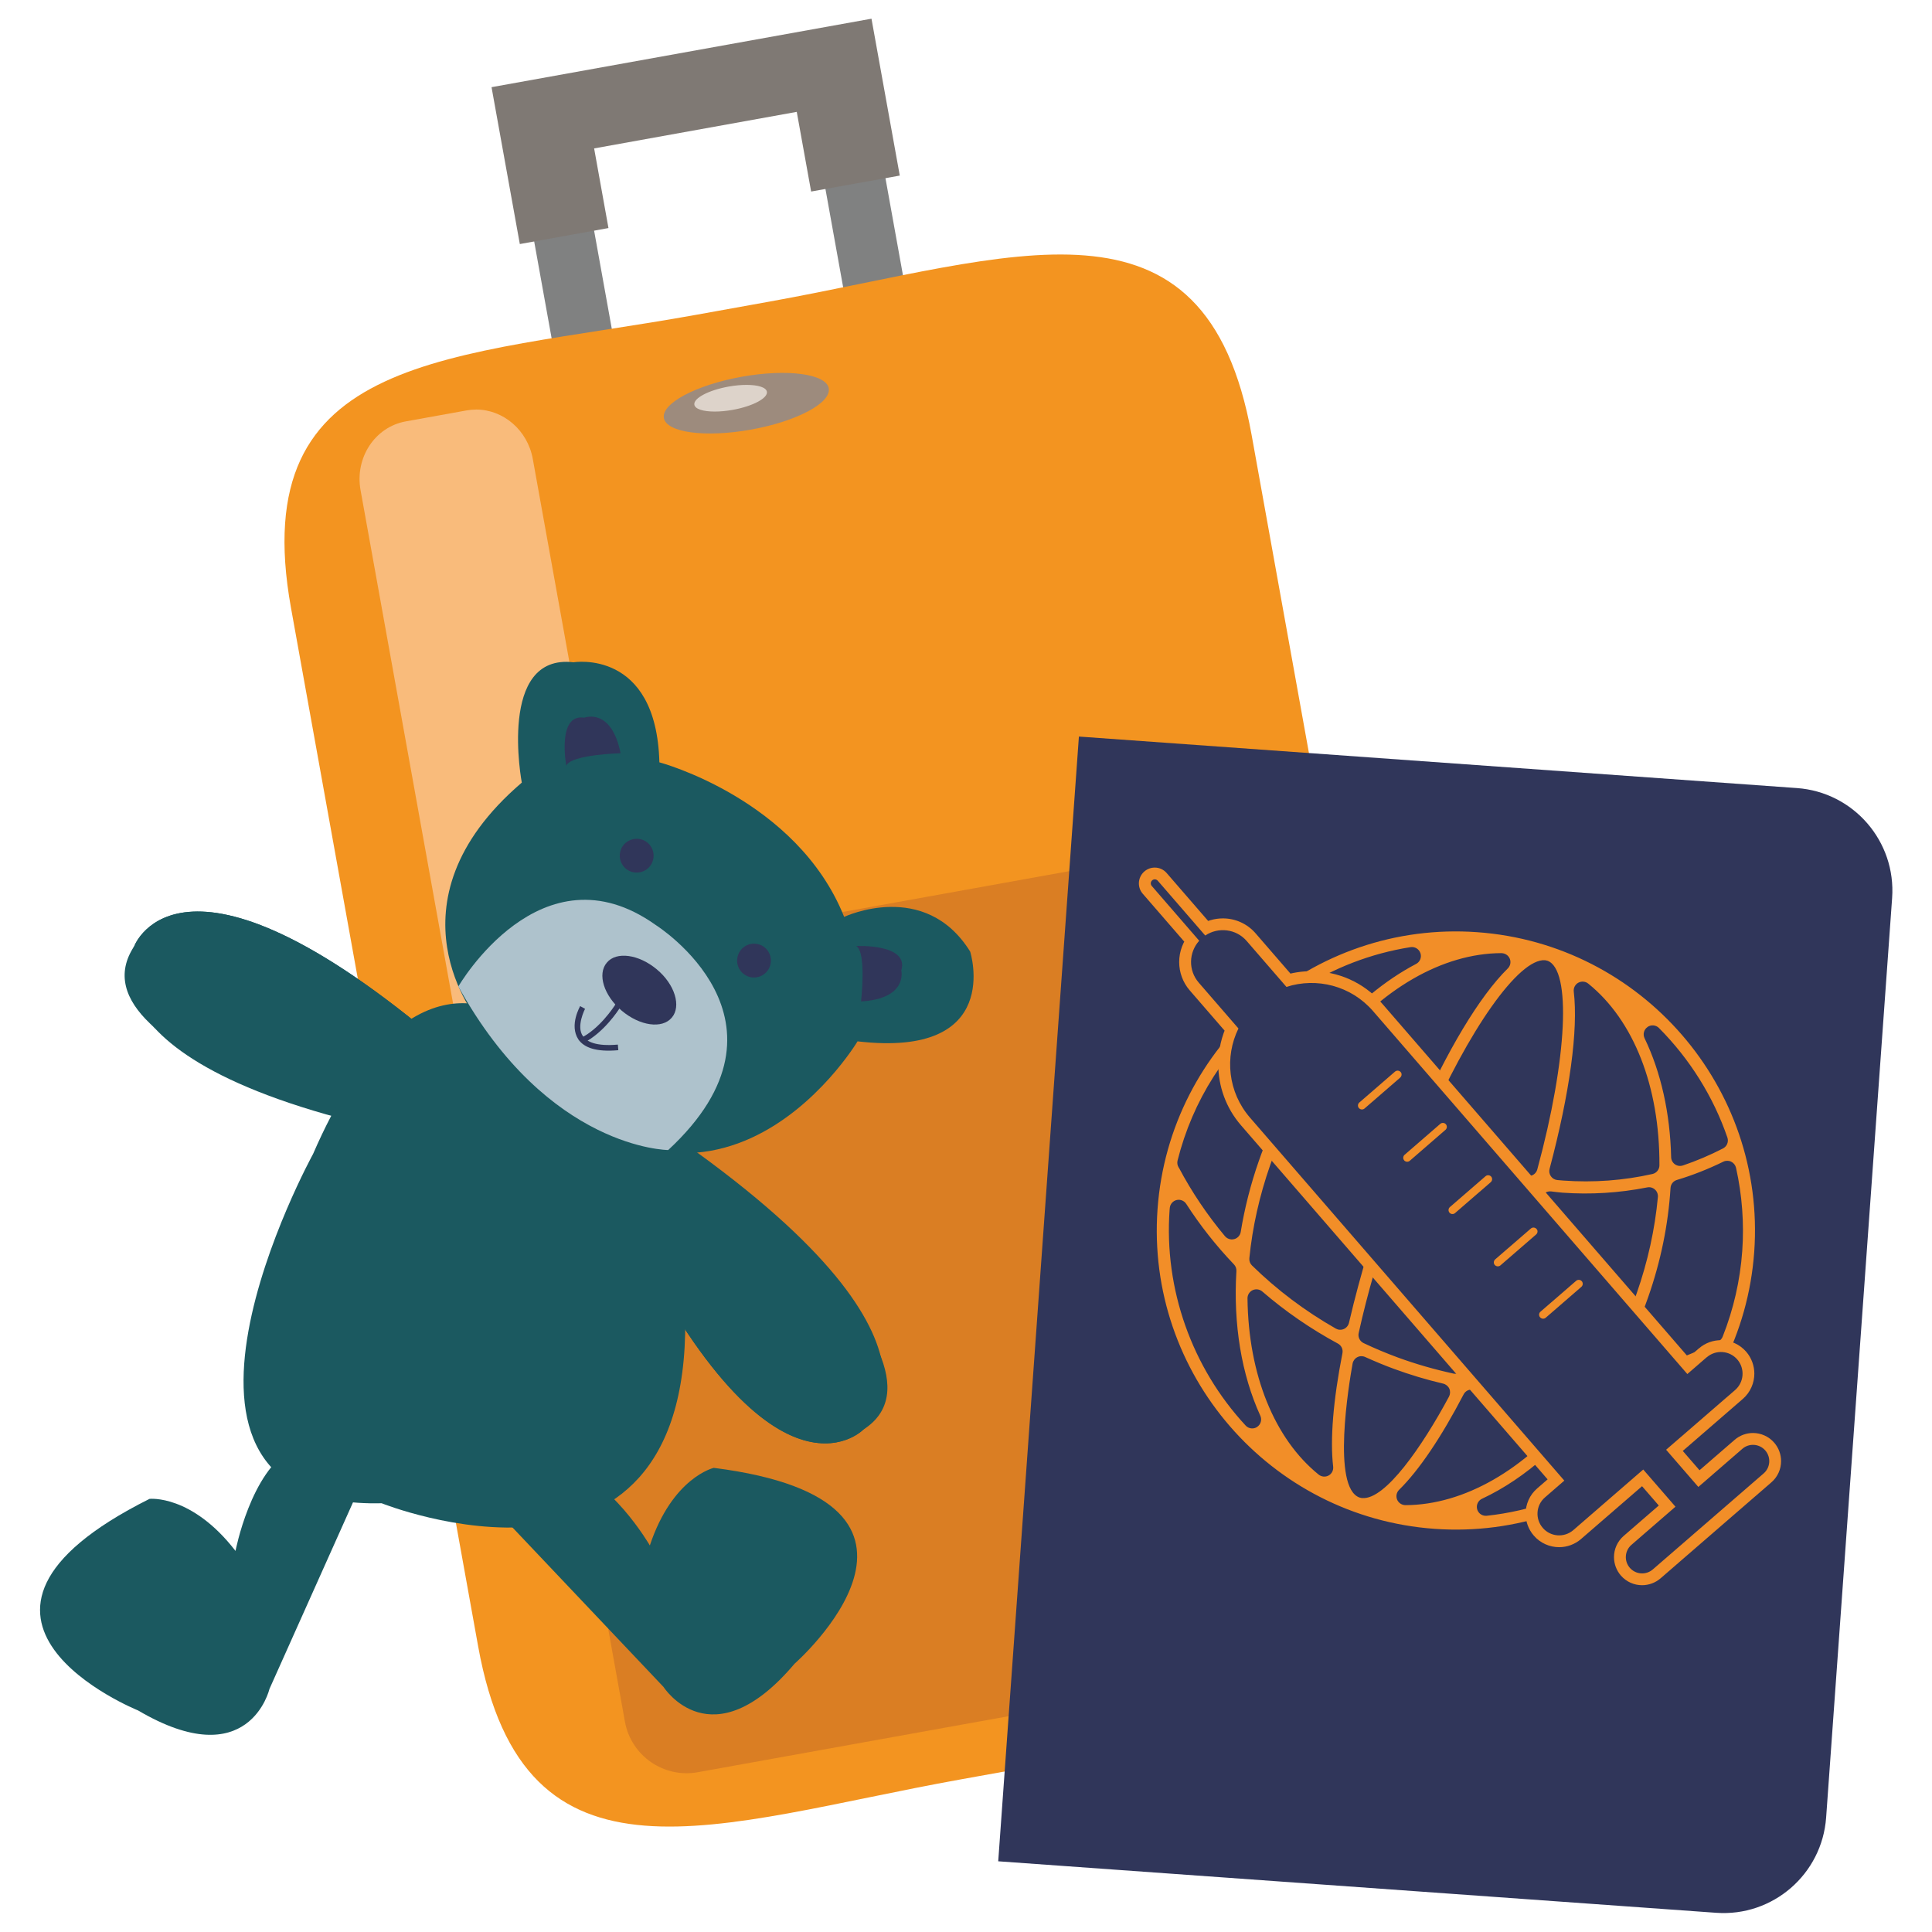 <?xml version="1.0" encoding="UTF-8"?>
<svg id="Ebene_1" xmlns="http://www.w3.org/2000/svg" xmlns:xlink="http://www.w3.org/1999/xlink" viewBox="0 0 500 500">
  <defs>
    <style>
      .cls-1 {
        fill: none;
      }

      .cls-2 {
        fill: #7f7974;
      }

      .cls-3 {
        fill: #ddd3ca;
      }

      .cls-4 {
        fill: #f39420;
      }

      .cls-5 {
        fill: #da7e23;
      }

      .cls-6 {
        fill: #f28e28;
      }

      .cls-7 {
        fill: #808181;
      }

      .cls-8 {
        fill: #30365a;
      }

      .cls-9 {
        fill: #aec2cc;
      }

      .cls-10 {
        fill: #1b5960;
      }

      .cls-11 {
        fill: #f9bb7b;
      }

      .cls-12 {
        fill: #e5aa73;
      }

      .cls-13 {
        clip-path: url(#clippath);
      }

      .cls-14 {
        fill: #9d8b7d;
      }
    </style>
    <clipPath id="clippath">
      <rect class="cls-1" x="10.36" y="4.84" width="479.37" height="490.27"/>
    </clipPath>
  </defs>
  <path class="cls-7" d="M132.1,28.4l34.16,189.53,90.91-16.39L223.01,12.01l-90.91,16.39ZM239.45,192.17l-59.87,10.79-29.78-165.2,59.87-10.79,29.77,165.2Z"/>
  <polygon class="cls-2" points="225.54 4.84 127.21 22.56 134.53 63.16 157.47 59.02 153.76 38.41 206.2 28.95 209.92 49.57 232.86 45.44 225.54 4.84"/>
  <g class="cls-13">
    <path class="cls-4" d="M267.49,457.11l-18.99,3.42c-63.41,11.43-112.79,31.9-124.76-34.48l-48.43-268.72c-11.96-66.38,41.46-64.44,104.86-75.86l18.99-3.42c63.41-11.43,112.79-31.9,124.75,34.48l48.43,268.72c11.96,66.37-41.46,64.43-104.87,75.86"/>
    <path class="cls-11" d="M123.22,106c-.82,0-1.65.07-2.49.22l-15.73,2.84c-7.97,1.44-13.2,9.4-11.69,17.79l34.82,193.21h6.22l-9.6-53.27c-.23-1.26-.34-2.51-.33-3.75.02-9.29,6.3-17.44,15.32-19.06l20.06-3.62-21.91-121.55c-1.35-7.51-7.65-12.82-14.67-12.82"/>
    <path class="cls-4" d="M332.71,437.28l-153.16,27.6c-10.21,1.84-20.07-5.39-22-16.15l-32.79-181.94c-1.94-10.76,4.77-20.97,14.98-22.81l153.16-27.61c10.21-1.84,20.07,5.39,22,16.14l32.8,181.94c1.94,10.76-4.77,20.97-14.98,22.81"/>
    <path class="cls-5" d="M328.61,431.97l-148.03,26.68c-8.82,1.59-17.26-4.27-18.85-13.09l-31.92-177.14c-1.59-8.82,4.27-17.26,13.09-18.85l148.03-26.68c8.82-1.59,17.26,4.27,18.85,13.09l31.93,177.13c1.59,8.82-4.27,17.26-13.09,18.85"/>
    <path class="cls-12" d="M165.06,255.3c-.39,0-.79.04-1.19.11l-16.68,3.01c-3.79.68-6.28,4.48-5.57,8.47l9.59,53.19h31.41l-10.58-58.67c-.64-3.57-3.64-6.1-6.98-6.1"/>
    <path class="cls-4" d="M216.69,102.12c.68,3.78-8.32,8.56-20.1,10.68-11.79,2.12-21.89.78-22.57-2.99-.68-3.78,8.32-8.56,20.11-10.68,11.78-2.12,21.89-.79,22.57,2.99"/>
    <path class="cls-14" d="M214.48,100.5c.68,3.78-8.32,8.56-20.1,10.68-11.79,2.12-21.89.79-22.57-2.99-.68-3.77,8.32-8.56,20.11-10.68,11.78-2.12,21.89-.78,22.57,2.99"/>
    <path class="cls-3" d="M193.2,99.61c-1.4,0-2.99.14-4.66.44-5.18.93-9.15,3.04-8.84,4.7.2,1.13,2.31,1.76,5.27,1.76,1.4,0,2.99-.14,4.66-.44,5.19-.93,9.14-3.04,8.84-4.7-.2-1.13-2.31-1.76-5.26-1.76"/>
    <path class="cls-8" d="M465.03,203.95l-185.81-13.33-20.88,291.08,185.81,13.33c14.66,1.05,27.39-9.98,28.45-24.64l17.08-237.99c1.05-14.66-9.98-27.4-24.64-28.45"/>
    <path class="cls-6" d="M382.32,241.25c-42.57-3.06-79.69,29.09-82.75,71.66-3.05,42.58,29.09,79.69,71.67,82.75,42.57,3.06,79.69-29.09,82.75-71.67,3.05-42.57-29.1-79.68-71.67-82.74M426.36,265.79c.92-.65,2.18-.55,2.98.26,7.98,8.02,14.1,17.82,17.71,28.35.37,1.09-.11,2.28-1.13,2.81-3.34,1.72-6.83,3.21-10.37,4.41-.3.1-.61.14-.91.12-.41-.03-.81-.17-1.16-.41-.6-.42-.97-1.11-.99-1.84-.26-11.35-2.63-22-6.88-30.8-.49-1.02-.17-2.24.75-2.89M382.37,353.62c4.32-9.07,8.45-19.16,11.94-29.18,1.58-4.52,3.18-9.52,4.62-14.45.3-1.05,1.3-1.74,2.39-1.66h.07c.41.05.81.1,1.22.15.57.07,1.14.14,1.71.18,7.36.53,14.75.07,21.98-1.36.72-.15,1.46.06,2,.55.54.49.82,1.2.76,1.93-.77,8.33-2.61,16.71-5.48,24.91-2.65,7.58-6.1,14.77-10.26,21.36-.37.59-.98.98-1.67,1.06-6.77.85-13.67,1.03-20.49.54-2.34-.17-4.7-.41-7.02-.74-.73-.1-1.37-.55-1.72-1.2-.35-.65-.37-1.43-.05-2.09M378.68,354.23c-.42.86-1.31,1.36-2.25,1.29l-.33-.05c-4.89-1.07-9.69-2.45-14.28-4.13-3.09-1.14-6.09-2.4-8.93-3.75-.97-.47-1.5-1.54-1.27-2.59,2.23-10.11,5.36-20.96,9.31-32.24,1.55-4.43,3.21-8.86,4.93-13.19.24-.6.73-1.08,1.34-1.31.61-.23,1.29-.19,1.87.11,3.88,2,7.88,3.76,11.88,5.23,4.08,1.5,8.44,2.71,12.96,3.6.64.13,1.2.52,1.54,1.08.34.56.42,1.24.23,1.86-1.31,4.35-2.76,8.82-4.31,13.27-3.92,11.19-8.18,21.55-12.7,30.81M408.46,254.33c.82-.45,1.84-.37,2.58.23,11.78,9.51,18.5,26.65,18.42,47.02,0,1.08-.75,2.01-1.81,2.25-7.5,1.69-15.26,2.26-23.05,1.7-.51-.04-1.03-.08-1.54-.13-.68-.06-1.3-.42-1.69-.98-.39-.56-.52-1.26-.34-1.92,5.22-19.63,7.44-35.93,6.26-45.87-.11-.94.35-1.85,1.18-2.31M399.85,248.5l.6.13c6.29,2.21,5.17,25.43-2.6,54.02-.29,1.08-1.31,1.78-2.4,1.7l-.27-.03c-4.55-.87-8.97-2.09-13.16-3.63-4.29-1.58-8.36-3.39-12.12-5.38-1.07-.57-1.52-1.85-1.04-2.97,11.19-25.89,24.22-44.33,30.99-43.84M388.58,246.68c.93,0,1.79.56,2.15,1.43.36.87.15,1.87-.52,2.53-7.3,7.19-15.75,21.26-23.8,39.62-.27.62-.81,1.1-1.46,1.29-.27.08-.55.11-.83.09-.39-.03-.77-.16-1.1-.37-7.2-4.69-13.33-10.24-18.23-16.52-.66-.84-.65-2.02,0-2.86,12.62-15.98,28.57-25.17,43.77-25.22M336.44,256.12c8.71-5.66,18.33-9.36,28.6-11,1.12-.18,2.2.48,2.57,1.56.36,1.08-.12,2.26-1.12,2.78-8.05,4.22-15.87,10.7-22.62,18.76-.48.57-1.2.88-1.94.82h-.01c-.75-.06-1.42-.47-1.81-1.12-1.73-2.88-3.26-5.9-4.53-8.97-.43-1.03-.06-2.22.88-2.83M304.75,300.35c3.9-15.55,12.57-29.18,25.08-39.39.56-.45,1.3-.63,2.01-.45.7.17,1.29.65,1.58,1.31,1.56,3.53,3.43,6.95,5.57,10.19.53.79.51,1.83-.03,2.6-5.49,7.86-9.93,16.56-13.18,25.85-2.11,6.04-3.68,12.22-4.68,18.36-.15.9-.8,1.62-1.68,1.86-.26.07-.52.09-.78.08-.61-.05-1.2-.34-1.61-.82-4.6-5.5-8.6-11.45-11.9-17.67l-.11-.16c-.32-.53-.42-1.17-.27-1.76M325.35,369.29c-.44.29-.95.42-1.45.38-.57-.04-1.12-.29-1.53-.74-13.96-15.06-21.14-35.4-19.68-55.81l.06-.61c.13-.96.85-1.74,1.79-1.95.95-.21,1.92.19,2.45,1,3.6,5.59,7.76,10.86,12.35,15.66.45.46.68,1.09.64,1.74-.83,13.78,1.31,26.72,6.19,37.43.47,1.04.12,2.26-.82,2.89M345.02,379.56c.11.94-.35,1.85-1.18,2.3-.4.22-.85.31-1.28.28-.46-.04-.91-.21-1.29-.51-11.48-9.28-18.19-25.91-18.42-45.61-.01-.91.52-1.74,1.34-2.13.82-.38,1.8-.24,2.49.35,5.96,5.15,12.54,9.68,19.57,13.48.9.48,1.37,1.49,1.17,2.49-2.39,12.19-3.22,22.34-2.4,29.36M347.78,343.95c-.35.15-.73.21-1.09.19-.34-.02-.68-.13-.98-.3-7.95-4.52-15.25-10.02-21.7-16.34-.5-.49-.75-1.18-.68-1.88.8-8.04,2.62-16.16,5.4-24.12,2.85-8.18,6.64-15.89,11.26-22.93.4-.61,1.07-1,1.81-1.04.74-.04,1.44.27,1.91.83,5.13,6.19,11.45,11.65,18.78,16.25.95.6,1.34,1.79.91,2.83-1.96,4.82-3.78,9.62-5.4,14.29-1.96,5.6-5.72,17.03-8.89,30.62-.17.71-.66,1.3-1.33,1.6M352.58,387.71l-.19-.02-.55-.13c-7.19-2.57-2.75-29.33-1.79-34.67.13-.7.57-1.31,1.2-1.64.63-.34,1.38-.36,2.03-.07,2.85,1.28,5.23,2.26,7.48,3.08,4.09,1.51,8.37,2.8,12.73,3.82.7.17,1.29.65,1.59,1.3.29.65.26,1.41-.07,2.05-6.96,12.98-16.51,26.7-22.42,26.27M363.72,389.52h-.17c-.87-.07-1.64-.62-1.98-1.43-.36-.87-.15-1.87.52-2.53,5.12-5.03,10.9-13.57,16.7-24.71.46-.88,1.43-1.36,2.43-1.21,3.32.54,6.59.93,9.7,1.15,4.78.34,9.62.37,14.41.08.92-.07,1.77.43,2.2,1.24.42.81.32,1.79-.25,2.51-12.58,15.78-28.46,24.86-43.55,24.91M440.15,357.15c-11.99,19.57-32.7,32.7-55.39,35.13h-.41c-.96-.06-1.8-.73-2.06-1.68-.3-1.09.22-2.24,1.25-2.72,11.4-5.35,21.93-14.76,30.46-27.22.36-.52.92-.88,1.55-.98,7.5-1.19,14.84-3.18,21.8-5.91.92-.36,1.98-.09,2.62.67.64.76.72,1.85.2,2.7M444.69,347.15c-7.17,3.6-14.85,6.35-22.81,8.18l-.68.05c-.65-.05-1.27-.37-1.68-.91-.55-.73-.62-1.71-.19-2.51,2.84-5.22,5.27-10.68,7.21-16.24,3.25-9.26,5.2-18.77,5.79-28.28.06-.97.72-1.79,1.65-2.07,4.07-1.22,8.11-2.82,12.02-4.73.64-.31,1.38-.31,2.02,0,.64.31,1.1.89,1.26,1.58,1.58,7.08,2.12,14.33,1.61,21.55-.55,7.6-2.25,15.06-5.07,22.17-.21.53-.61.96-1.11,1.21"/>
    <path class="cls-6" d="M441.69,351.26l-2.01-2.31-2.69,2.34-79.34-91.62c-4.76-5.5-11.5-8.33-18.24-8.33-2.5,0-5.01.39-7.43,1.17l.94,2.91,2.31-2-10.28-11.87c-2.21-2.56-5.36-3.88-8.48-3.87-2.17,0-4.37.63-6.27,1.9l1.7,2.55,2.31-2.01-12.28-14.18c-.8-.93-1.95-1.42-3.09-1.41-.94,0-1.92.33-2.7,1.02l.02-.02c-.93.8-1.42,1.96-1.42,3.09,0,.94.33,1.92,1.01,2.69h0s12.28,14.17,12.28,14.17l2.31-2.01-2.28-2.04c-1.91,2.13-2.89,4.83-2.89,7.55,0,2.59.9,5.22,2.73,7.33l10.28,11.87,2.32-2.01-2.75-1.35c-1.64,3.34-2.46,6.98-2.46,10.64,0,5.59,1.94,11.23,5.89,15.78l79.34,91.62-2.69,2.33h0c-1.98,1.7-3,4.13-3,6.55,0,2,.7,4.05,2.12,5.68h0c1.7,1.97,4.13,2.99,6.55,2.99,2.01,0,4.04-.7,5.67-2.11l15.79-13.67,4.33,5-9.08,7.86c-1.65,1.43-2.52,3.47-2.51,5.5,0,1.67.59,3.39,1.77,4.75,1.44,1.66,3.48,2.52,5.51,2.51,1.68,0,3.39-.59,4.76-1.77h0s28.69-24.85,28.69-24.85c1.66-1.43,2.52-3.47,2.51-5.5,0-1.68-.59-3.39-1.77-4.75h0c-1.43-1.66-3.48-2.52-5.5-2.52-1.68,0-3.39.59-4.76,1.78l-9.08,7.86-4.33-5,15.53-13.45c1.97-1.71,2.99-4.14,2.99-6.55,0-2-.7-4.04-2.11-5.67-1.71-1.97-4.14-3-6.55-2.99-2,0-4.04.7-5.67,2.12l2.01,2.31,2.01,2.31c.49-.42,1.06-.61,1.66-.62.72,0,1.42.29,1.93.88.42.49.61,1.06.62,1.66,0,.73-.29,1.42-.88,1.92l-20.16,17.46,12.35,14.26,13.71-11.87c.22-.19.47-.28.75-.28.33,0,.64.13.88.4h0c.19.22.28.47.28.74,0,.33-.13.64-.4.87l-28.69,24.85h0c-.23.19-.48.28-.76.28-.34,0-.64-.13-.88-.4-.19-.22-.27-.47-.27-.75,0-.33.13-.64.4-.87l13.7-11.88-12.35-14.25-20.41,17.68c-.49.43-1.07.62-1.67.62-.72,0-1.41-.29-1.91-.88h0c-.42-.5-.62-1.07-.62-1.67,0-.72.29-1.41.88-1.92h0s7.31-6.35,7.31-6.35l-83.34-96.25c-2.96-3.41-4.39-7.59-4.4-11.77,0-2.73.62-5.46,1.84-7.94l.89-1.82-11.61-13.4c-.84-.97-1.24-2.13-1.24-3.32,0-1.24.45-2.49,1.33-3.47l1.8-2.01-14.04-16.22h0s-1.54,1.33-1.54,1.33h2.04c0-.45-.17-.96-.5-1.34l-1.54,1.34h2.04-2.04l1.33,1.54c.46-.39.71-.98.7-1.54h-2.04l1.33,1.54.05-.04-.02.02-1.35-1.53v2.05c.46,0,.96-.17,1.35-.51l-1.35-1.53v2.05-2.03l-1.54,1.33c.4.46.97.7,1.54.7v-2.03l-1.54,1.33,14.04,16.22,2.25-1.5c.88-.58,1.87-.87,2.88-.87,1.44,0,2.83.58,3.85,1.76l11.6,13.4,1.93-.62c1.8-.58,3.67-.87,5.54-.87,5.05,0,10.05,2.1,13.62,6.22l83.35,96.25,7.32-6.34-2.01-2.31Z"/>
    <path class="cls-8" d="M441.69,351.26l-5.01,4.34-81.34-93.93c-5.71-6.59-14.61-8.78-22.41-6.26l-10.28-11.87c-2.74-3.17-7.35-3.69-10.74-1.43l-12.28-14.18c-.37-.43-1.02-.48-1.45-.1-.43.37-.48,1.02-.11,1.45l12.28,14.18c-2.72,3.04-2.86,7.67-.12,10.84l10.28,11.87c-3.61,7.36-2.72,16.48,2.99,23.07l81.34,93.94-5,4.34c-2.35,2.02-2.59,5.57-.57,7.9,2.02,2.34,5.56,2.59,7.9.57l18.1-15.68,8.34,9.62-11.39,9.87c-1.76,1.53-1.95,4.18-.43,5.94,1.53,1.76,4.19,1.95,5.95.43l28.69-24.85c1.76-1.52,1.95-4.18.43-5.94-1.53-1.76-4.19-1.95-5.94-.43l-11.39,9.87-8.34-9.63,17.85-15.45c2.34-2.02,2.59-5.57.57-7.91-2.02-2.34-5.56-2.59-7.9-.57"/>
    <path class="cls-6" d="M398.56,340.9c-.37-.43-.31-1.07.11-1.43l9.24-8c.43-.37,1.08-.32,1.45.11h.01c.36.44.31,1.08-.11,1.45l-9.23,8c-.43.37-1.08.32-1.45-.11h0Z"/>
    <path class="cls-6" d="M386.84,327.37c-.36-.43-.31-1.07.11-1.44l9.24-7.99c.43-.37,1.08-.32,1.45.1.43.42.32,1.08-.1,1.45l-9.23,7.99c-.43.37-1.08.32-1.45-.1h-.01Z"/>
    <path class="cls-6" d="M375.12,313.83c-.36-.43-.31-1.07.11-1.44l9.23-7.99c.43-.37,1.08-.32,1.45.1h.01c.36.45.31,1.09-.12,1.45l-9.23,7.99c-.43.38-1.08.33-1.45-.1h0Z"/>
    <path class="cls-6" d="M363.4,300.3c-.36-.43-.31-1.07.11-1.44l9.23-8c.43-.37,1.08-.33,1.45.1h.01c.36.44.31,1.08-.12,1.45l-9.23,8c-.43.37-1.08.32-1.45-.1h-.01Z"/>
    <path class="cls-6" d="M351.68,286.77c-.36-.43-.31-1.07.11-1.44l9.24-8c.43-.37,1.08-.32,1.45.1.37.37.32,1.08-.11,1.45l-9.23,8c-.43.37-1.08.32-1.45-.11h-.01Z"/>
    <path class="cls-10" d="M112.43,295.37s-96.85-21.75-77.66-50.54c0,0,12.43-33.33,83.6,28.79"/>
    <path class="cls-10" d="M34.76,244.83s12.44-33.33,83.6,28.79"/>
    <path class="cls-10" d="M34.76,244.83s-18.21,31.9,76.93,49.91"/>
    <path class="cls-10" d="M170.45,290.85s82.15,60.6,52.93,79.16c0,0-24.86,25.43-64.77-60.17"/>
    <path class="cls-10" d="M223.39,370.01s-24.85,25.43-64.76-60.17"/>
    <path class="cls-10" d="M223.39,370.01s29.57-21.79-50.13-76.81"/>
    <path class="cls-10" d="M129.28,391.77l42.44,44.81s12.39,19.46,33.92-6.02c0,0,47.82-41.94-20.91-50.68,0,0-10.68,2.44-16.55,20.08,0,0-10.54-18.14-22.61-20.04,0,0-13.23-1.06-16.29,11.86"/>
    <path class="cls-10" d="M131.92,263.36s-26.64-20.67-50.9,35.29c0,0-50.52,92.03,17.75,90.39,0,0,79.27,31.77,78.57-47.44,0,0-12.41-39.05-9.88-55.14l-35.55-23.11Z"/>
    <path class="cls-10" d="M135.04,202.54s-6.34-33.46,13.39-31.14c0,0,21.43-3.58,22.22,25.89,0,0,35.61,9.47,47.82,40,0,0,20.89-9.87,32.61,8.98,0,0,8.8,27.66-29.15,23.23,0,0-40.93,68.57-98.11-5.35,0,0-25.39-30.28,11.22-61.61"/>
    <path class="cls-8" d="M146.55,198.15s-2.5-13.53,4.66-12.41c0,0,7.01-2.76,9.39,9.2,0,0-12.82.32-14.05,3.21"/>
    <path class="cls-8" d="M221.6,244.83s13.76-.65,11.66,6.31c0,0,1.78,7.32-10.42,8.03,0,0,1.46-12.72-1.24-14.34"/>
    <path class="cls-9" d="M118.62,255.3s21.42-37.06,51.08-15.91c0,0,39.39,24.74,3.23,58.24,0,0-31.07-.16-54.3-42.32"/>
    <path class="cls-8" d="M169.09,222.15c-.37,2.4-2.61,3.99-5,3.62-2.37-.37-4.03-2.61-3.64-5,.35-2.38,2.62-4.01,5.01-3.64,2.38.34,4.02,2.64,3.64,5.02"/>
    <path class="cls-8" d="M199.45,249.28c-.36,2.38-2.62,4.02-5,3.65-2.38-.4-4.01-2.62-3.63-4.99.37-2.42,2.61-4.04,5-3.66,2.39.36,4.02,2.61,3.63,5.01"/>
    <path class="cls-10" d="M94.95,380.78l-25.22,56.33s-5.25,22.47-34,5.55c0,0-59-23.76,2.96-54.75,0,0,10.89-1.23,22.26,13.47,0,0,3.94-20.61,14.71-26.4,0,0,12.14-5.38,19.3,5.8"/>
    <path class="cls-8" d="M173.87,263.35c-2.49,2.99-8.27,2.16-12.94-1.76-4.63-3.89-6.41-9.49-3.89-12.45,2.46-3,8.31-2.16,12.95,1.74,4.65,3.87,6.38,9.53,3.88,12.47"/>
    <path class="cls-8" d="M151.12,269.87l-.68-1.29c.57-.3,1.13-.64,1.67-1,4.44-3.04,7.43-8.07,7.44-8.07h0s1.25.73,1.25.73c-.04.05-3.08,5.24-7.86,8.53-.58.4-1.2.77-1.82,1.1"/>
    <path class="cls-8" d="M149.67,268.98c-2.41-3.7.48-8.53.46-8.6h0l1.28.7s-2.38,4.6-.54,7.08c.98,1.45,3.4,2.68,9.03,2.18l.12,1.45c-5.8.53-8.9-.7-10.35-2.8"/>
  </g>
</svg>